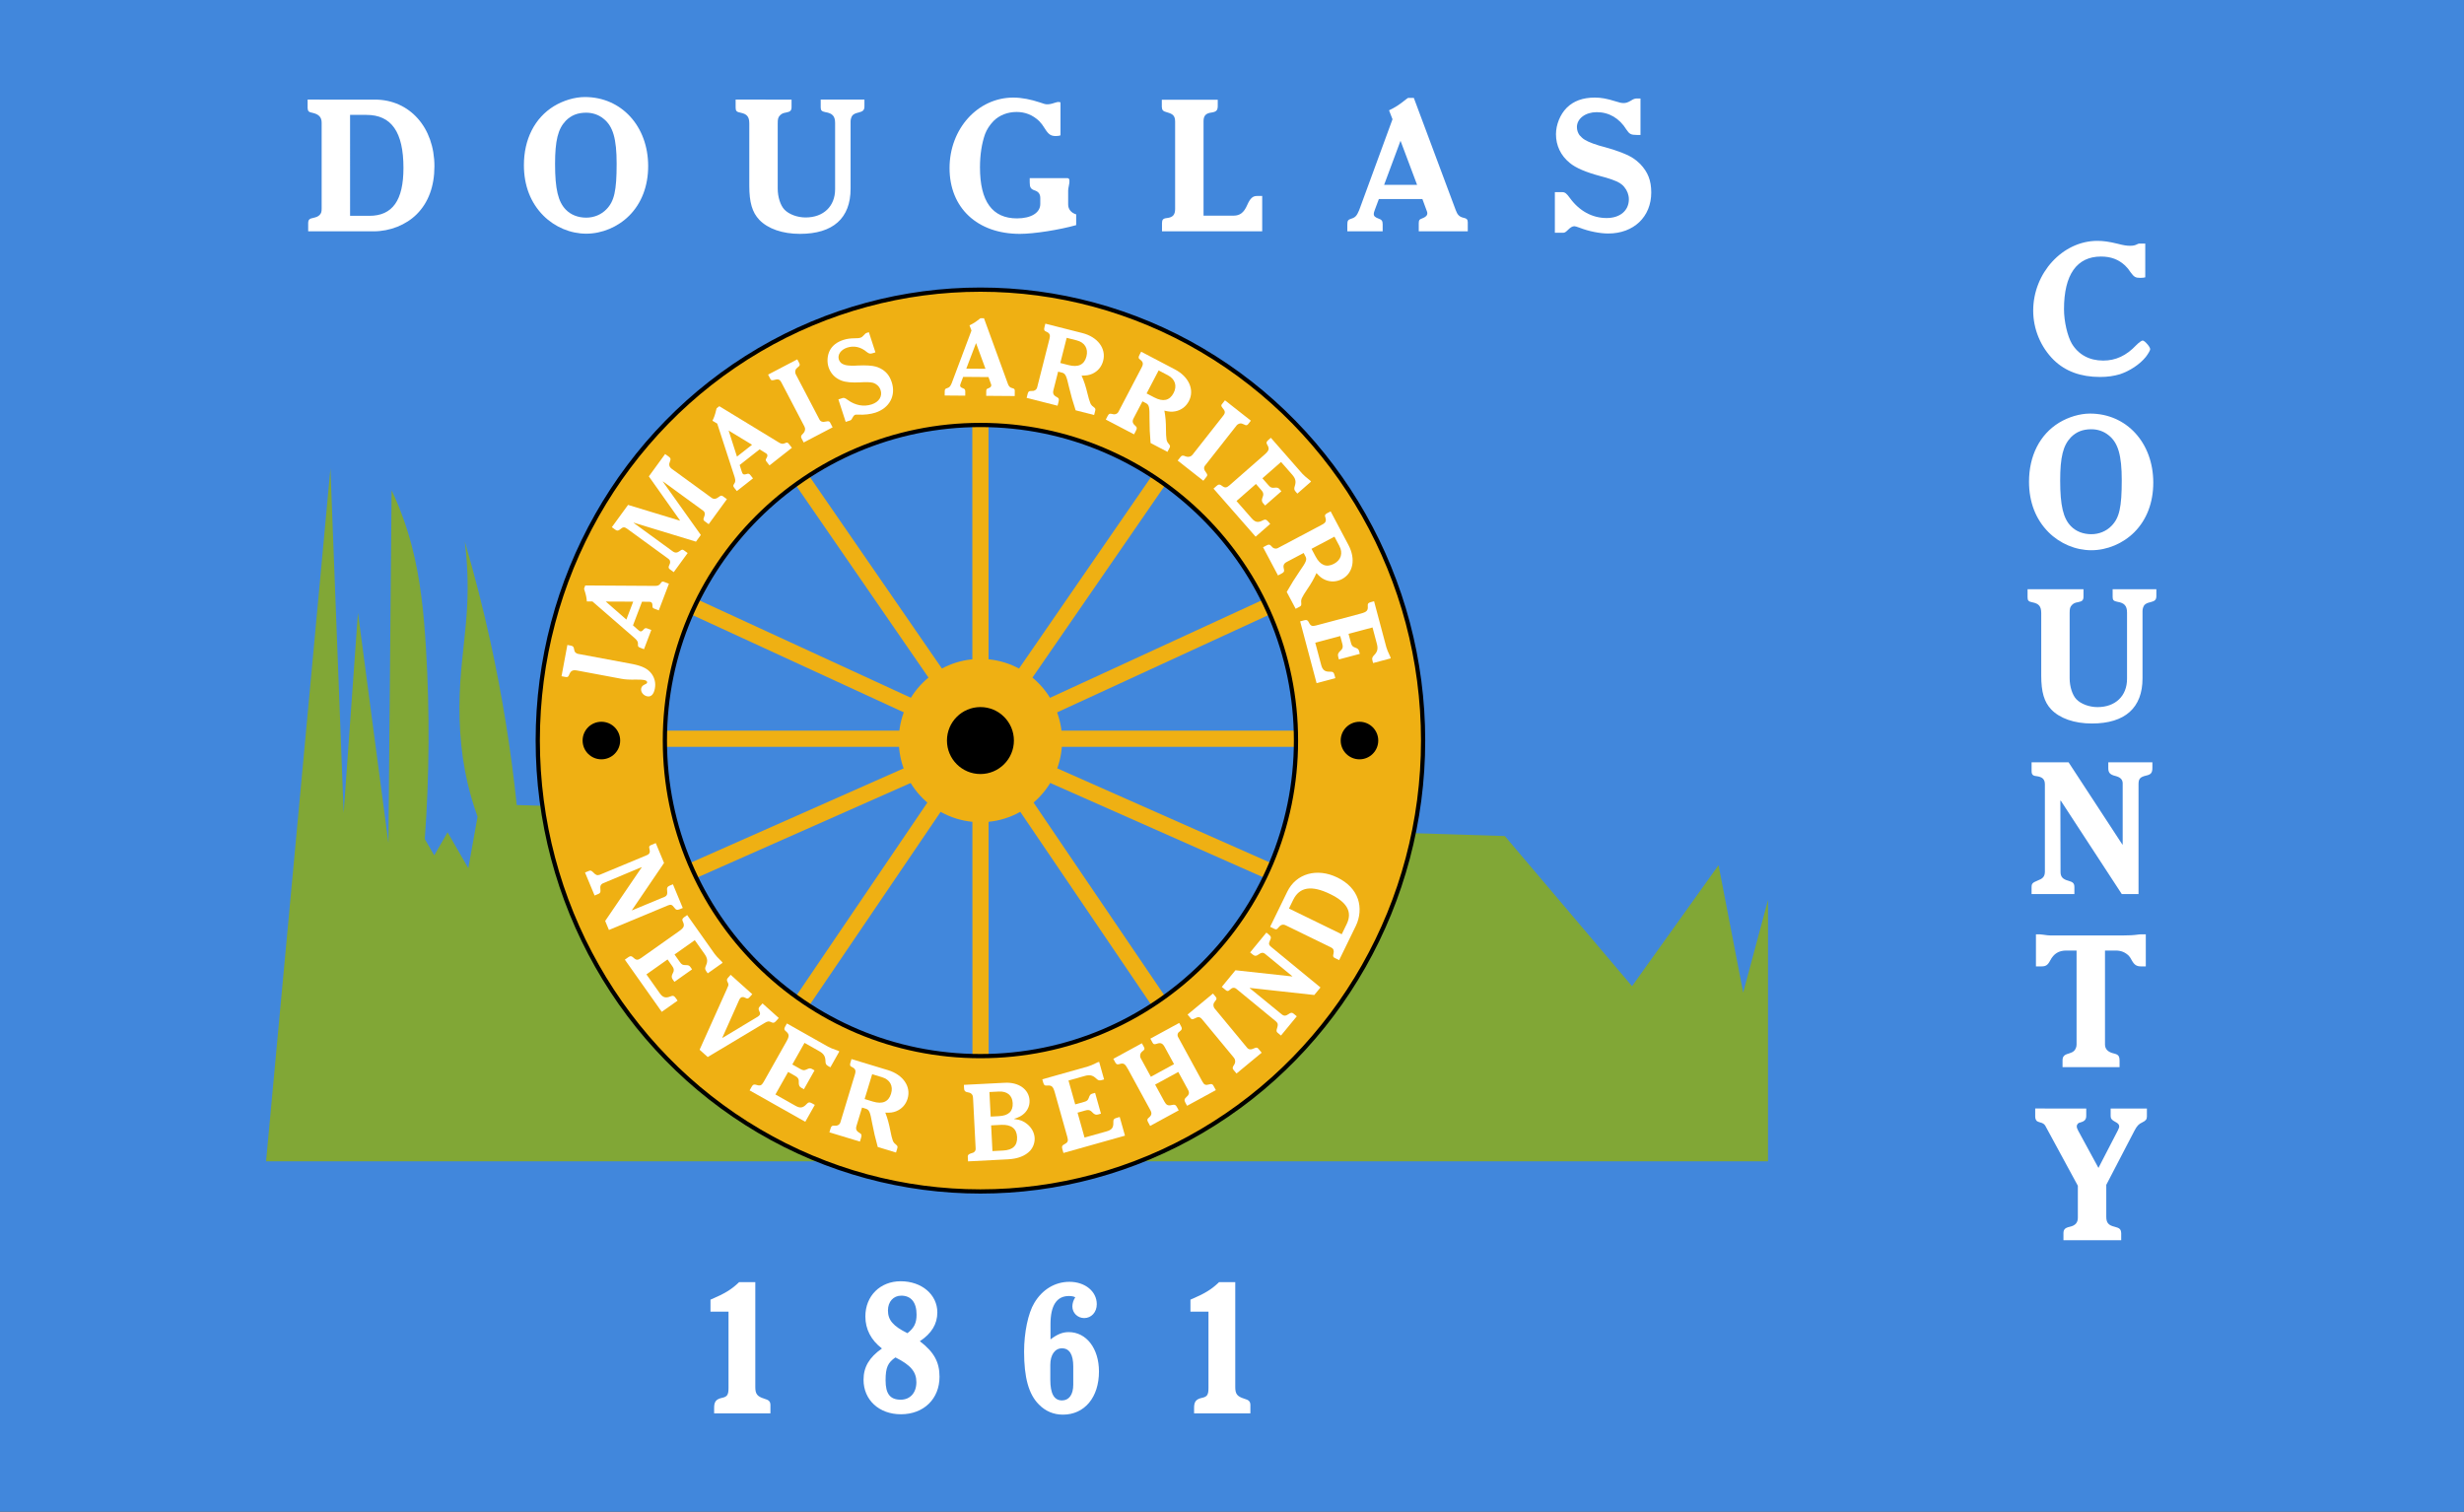 <?xml version="1.0" encoding="UTF-8" standalone="no"?>
<svg
   xmlns:dc="http://purl.org/dc/elements/1.1/"
   xmlns:cc="http://creativecommons.org/ns#"
   xmlns:rdf="http://www.w3.org/1999/02/22-rdf-syntax-ns#"
   xmlns:svg="http://www.w3.org/2000/svg"
   xmlns="http://www.w3.org/2000/svg"
   xmlns:sodipodi="http://sodipodi.sourceforge.net/DTD/sodipodi-0.dtd"
   xmlns:inkscape="http://www.inkscape.org/namespaces/inkscape"
   width="291.174mm"
   height="178.624mm"
   viewBox="0 0 291.174 178.624"
   version="1.1"
   id="svg1962"
   inkscape:version="1.0.2-2 (e86c870879, 2021-01-15)"
   sodipodi:docname="Flag of Douglas County, Colorado.svg">
  <rect x="0" y="0" width="291.174" height="178.624" fill="#333333" stroke="none"/>
  <defs
     id="defs1956">
    <inkscape:path-effect
       effect="spiro"
       id="path-effect2951"
       is_visible="true"
       lpeversion="1" />
    <inkscape:path-effect
       effect="spiro"
       id="path-effect2945"
       is_visible="true"
       lpeversion="1" />
    <inkscape:path-effect
       effect="spiro"
       id="path-effect2941"
       is_visible="true"
       lpeversion="1" />
    <inkscape:path-effect
       effect="spiro"
       id="path-effect2937"
       is_visible="true"
       lpeversion="1" />
    <inkscape:path-effect
       effect="spiro"
       id="path-effect2933"
       is_visible="true"
       lpeversion="1" />
    <inkscape:path-effect
       effect="spiro"
       id="path-effect2929"
       is_visible="true"
       lpeversion="1" />
    <inkscape:path-effect
       effect="spiro"
       id="path-effect2925"
       is_visible="true"
       lpeversion="1" />
    <inkscape:path-effect
       effect="spiro"
       id="path-effect2921"
       is_visible="true"
       lpeversion="1" />
    <inkscape:path-effect
       effect="spiro"
       id="path-effect2876"
       is_visible="true"
       lpeversion="1" />
    <inkscape:path-effect
       effect="spiro"
       id="path-effect2854"
       is_visible="true"
       lpeversion="1" />
    <inkscape:path-effect
       effect="spiro"
       id="path-effect2813"
       is_visible="true"
       lpeversion="1" />
  </defs>
  <sodipodi:namedview
     id="base"
     pagecolor="#ffffff"
     bordercolor="#666666"
     borderopacity="1.0"
     inkscape:pageopacity="0.0"
     inkscape:pageshadow="2"
     inkscape:zoom="1.4"
     inkscape:cx="553.94581"
     inkscape:cy="344.08805"
     inkscape:document-units="mm"
     inkscape:current-layer="layer1"
     inkscape:document-rotation="0"
     showgrid="false"
     inkscape:window-width="2560"
     inkscape:window-height="1369"
     inkscape:window-x="-8"
     inkscape:window-y="-8"
     inkscape:window-maximized="1"
     inkscape:snap-bbox="true"
     inkscape:bbox-paths="true"
     inkscape:bbox-nodes="true"
     inkscape:snap-bbox-edge-midpoints="true"
     inkscape:snap-bbox-midpoints="true"
     inkscape:object-paths="true"
     inkscape:snap-intersection-paths="true" />
  <g
     inkscape:label="Layer 1"
     inkscape:groupmode="layer"
     id="layer1"
     transform="translate(71.182,-48.101)">
    <g
       id="g3107">
      <path
         style="fill:#4187dc;fill-opacity:1;stroke:none;stroke-width:9.84;stroke-linecap:butt;stroke-linejoin:miter;stroke-miterlimit:4;stroke-dasharray:none;stroke-opacity:1"
         d="M -71.182,48.101 V 226.725 H 219.991 V 48.101 Z"
         id="path1579"
         sodipodi:nodetypes="ccccc" />
      <g
         aria-label="C
O
U
N
T
Y"
         id="text2647"
         style="font-style:normal;font-variant:normal;font-weight:normal;font-stretch:normal;font-size:21.53px;line-height:0.95;font-family:'Gloucester MT Std';-inkscape-font-specification:'Gloucester MT Std';text-align:center;letter-spacing:0px;word-spacing:0px;text-anchor:middle;fill:#ffffff;stroke-width:0.538">
        <path
           d="m 182.326,76.884 h -0.689 c -0.065,0 -0.108,0 -0.237,0.065 -0.28,0.151 -0.517,0.194 -0.883,0.194 -0.344,0 -0.71,-0.043 -1.443,-0.237 -1.055,-0.258 -1.722,-0.344 -2.411,-0.344 -4.091,0 -7.579,3.789 -7.579,8.246 0,2.175 0.883,4.306 2.433,5.835 1.378,1.335 3.186,2.002 5.469,2.002 0.883,0 1.615,-0.108 2.347,-0.323 1.163,-0.388 2.347,-1.163 3.057,-2.045 0.28,-0.366 0.517,-0.775 0.517,-0.904 0,-0.108 -0.086,-0.301 -0.28,-0.538 -0.258,-0.301 -0.452,-0.474 -0.603,-0.495 -0.129,0 -0.431,0.215 -0.775,0.56 -1.163,1.227 -2.411,1.809 -3.897,1.809 -1.636,0 -2.928,-0.71 -3.703,-2.002 -0.517,-0.883 -0.926,-2.627 -0.926,-4.069 0,-4.069 1.507,-6.222 4.371,-6.222 1.184,0 2.067,0.344 2.842,1.055 0.301,0.301 0.409,0.431 0.667,0.818 0.388,0.538 0.581,0.646 1.12,0.646 0.258,0 0.474,-0.022 0.603,-0.065 z"
           style="font-style:normal;font-variant:normal;font-weight:normal;font-stretch:normal;font-family:'Gloucester MT Std';-inkscape-font-specification:'Gloucester MT Std';fill:#ffffff;stroke-width:0.538"
           id="path3027" />
        <path
           d="m 175.953,98.823 c 0.754,0 1.464,0.237 2.045,0.71 1.12,0.883 1.55,2.368 1.55,5.318 0,3.186 -0.28,4.435 -1.206,5.383 -0.624,0.646 -1.486,0.99 -2.39,0.99 -0.947,0 -1.809,-0.323 -2.411,-0.947 -0.904,-0.926 -1.27,-2.433 -1.27,-5.383 0,-2.777 0.344,-4.155 1.27,-5.124 0.646,-0.646 1.399,-0.947 2.411,-0.947 z m -0.151,-1.852 c -1.206,0 -2.562,0.409 -3.66,1.077 -2.282,1.399 -3.552,3.918 -3.552,6.976 0,2.411 0.797,4.457 2.304,5.964 1.356,1.356 3.208,2.131 5.06,2.131 1.873,0 3.746,-0.797 5.081,-2.131 1.464,-1.464 2.239,-3.509 2.239,-5.856 0,-4.715 -3.165,-8.16 -7.471,-8.16 z"
           style="font-style:normal;font-variant:normal;font-weight:normal;font-stretch:normal;font-family:'Gloucester MT Std';-inkscape-font-specification:'Gloucester MT Std';fill:#ffffff;stroke-width:0.538"
           id="path3029" />
        <path
           d="m 168.418,117.726 v 0.947 c 0,0.388 0.108,0.517 0.581,0.603 0.754,0.151 1.033,0.474 1.033,1.27 v 7.363 c 0,1.959 0.344,3.143 1.184,4.026 1.012,1.055 2.734,1.658 4.801,1.658 3.918,0 5.985,-1.852 5.985,-5.339 v -7.966 c 0,-0.258 0.108,-0.56 0.237,-0.71 0.194,-0.172 0.344,-0.237 0.71,-0.323 0.538,-0.129 0.689,-0.301 0.689,-0.732 v -0.797 h -5.167 v 0.926 c 0,0.366 0.129,0.474 0.56,0.56 0.818,0.129 1.141,0.474 1.141,1.27 v 7.837 c 0,2.024 -1.378,3.337 -3.488,3.337 -0.969,0 -1.959,-0.366 -2.497,-0.926 -0.474,-0.495 -0.797,-1.486 -0.797,-2.497 v -7.686 c 0,-0.538 0.043,-0.732 0.301,-0.99 0.194,-0.172 0.323,-0.237 0.689,-0.301 0.495,-0.086 0.646,-0.237 0.646,-0.646 v -0.883 z"
           style="font-style:normal;font-variant:normal;font-weight:normal;font-stretch:normal;font-family:'Gloucester MT Std';-inkscape-font-specification:'Gloucester MT Std';fill:#ffffff;stroke-width:0.538"
           id="path3031" />
        <path
           d="m 168.891,153.746 h 5.06 v -0.818 c 0,-0.431 -0.151,-0.603 -0.71,-0.754 -0.646,-0.172 -0.926,-0.452 -0.926,-1.033 l -0.021,-8.397 0.043,-0.043 7.213,11.045 h 1.981 v -12.983 c 0,-0.624 0.172,-0.84 0.883,-1.012 0.603,-0.129 0.754,-0.344 0.754,-0.926 v -0.646 h -5.21 v 0.71 c 0,0.517 0.215,0.754 0.84,0.904 0.581,0.151 0.84,0.409 0.861,0.84 v 7.256 h -0.043 l -6.351,-9.71 h -4.371 v 1.012 c 0,0.431 0.129,0.581 0.581,0.624 0.667,0.086 0.99,0.344 0.99,0.969 v 10.356 c -0.021,0.581 -0.28,0.797 -0.904,1.033 -0.517,0.215 -0.667,0.323 -0.667,0.732 z"
           style="font-style:normal;font-variant:normal;font-weight:normal;font-stretch:normal;font-family:'Gloucester MT Std';-inkscape-font-specification:'Gloucester MT Std';fill:#ffffff;stroke-width:0.538"
           id="path3033" />
        <path
           d="m 169.408,158.504 v 3.789 h 0.667 c 0.495,0 0.732,-0.151 1.012,-0.689 0.431,-0.818 1.012,-1.184 1.916,-1.184 h 1.206 v 11.109 c 0,0.28 -0.108,0.538 -0.28,0.732 -0.194,0.172 -0.301,0.215 -0.624,0.323 -0.56,0.151 -0.754,0.344 -0.754,0.818 v 0.797 h 6.739 v -0.71 c 0,-0.603 -0.129,-0.775 -0.667,-0.904 -0.689,-0.151 -1.055,-0.517 -1.055,-1.055 v -11.109 h 1.27 c 0.624,0 1.098,0.194 1.529,0.603 0.151,0.172 0.194,0.237 0.344,0.517 0.323,0.581 0.581,0.754 1.141,0.754 h 0.538 v -3.789 h -0.624 c -0.021,0 -0.108,0 -0.237,0.021 -0.581,0.086 -1.141,0.108 -1.701,0.108 h -8.763 c -0.172,0 -0.388,-0.021 -0.797,-0.086 -0.194,-0.021 -0.344,-0.043 -0.409,-0.043 z"
           style="font-style:normal;font-variant:normal;font-weight:normal;font-stretch:normal;font-family:'Gloucester MT Std';-inkscape-font-specification:'Gloucester MT Std';fill:#ffffff;stroke-width:0.538"
           id="path3035" />
        <path
           d="m 169.322,179.086 v 0.969 c 0,0.194 0.065,0.366 0.172,0.495 0.108,0.086 0.172,0.108 0.388,0.172 0.344,0.086 0.495,0.194 0.624,0.388 l 3.854,7.105 v 3.768 c 0,0.581 -0.28,0.926 -0.947,1.077 -0.581,0.129 -0.754,0.323 -0.754,0.775 v 0.818 h 6.825 v -0.818 c -0.021,-0.474 -0.172,-0.624 -0.775,-0.775 -0.732,-0.172 -0.99,-0.474 -0.99,-1.184 v -3.768 l 3.337,-6.416 c 0.301,-0.56 0.495,-0.775 0.926,-0.969 0.409,-0.194 0.538,-0.366 0.538,-0.689 v -0.947 h -4.284 v 0.883 c 0,0.301 0.129,0.474 0.538,0.689 0.344,0.172 0.474,0.323 0.474,0.56 0,0.108 -0.065,0.258 -0.172,0.474 l -2.282,4.414 -2.39,-4.392 c -0.108,-0.194 -0.172,-0.366 -0.172,-0.517 0,-0.129 0.043,-0.215 0.129,-0.323 0.086,-0.086 0.151,-0.108 0.323,-0.151 0.474,-0.129 0.667,-0.344 0.667,-0.775 v -0.861 z"
           style="font-style:normal;font-variant:normal;font-weight:normal;font-stretch:normal;font-family:'Gloucester MT Std';-inkscape-font-specification:'Gloucester MT Std';fill:#ffffff;stroke-width:0.538"
           id="path3037" />
      </g>
      <g
         aria-label="DOUGLAS"
         id="text2571-1"
         style="font-style:normal;font-variant:normal;font-weight:normal;font-stretch:normal;font-size:21.53px;line-height:1.25;font-family:'Gloucester MT Std';-inkscape-font-specification:'Gloucester MT Std';text-align:center;letter-spacing:9.26px;word-spacing:0px;text-anchor:middle;fill:#ffffff;stroke-width:0.538">
        <path
           d="m -29.814,61.677 h 1.938 c 2.95,0 4.371,2.024 4.371,6.265 0,3.832 -1.292,5.662 -4.026,5.662 h -2.282 z m -5.016,-1.809 v 1.012 c 0.022,0.366 0.129,0.474 0.603,0.56 0.732,0.172 1.055,0.517 1.055,1.163 v 10.119 c 0,0.409 -0.043,0.581 -0.258,0.797 -0.194,0.172 -0.344,0.237 -0.71,0.323 -0.495,0.086 -0.624,0.237 -0.624,0.646 v 0.947 h 7.729 c 1.938,0 3.832,-0.754 5.103,-2.024 1.378,-1.378 2.088,-3.316 2.088,-5.662 0,-4.586 -2.928,-7.88 -7.04,-7.88 z"
           style="font-style:normal;font-variant:normal;font-weight:normal;font-stretch:normal;font-family:'Gloucester MT Std';-inkscape-font-specification:'Gloucester MT Std';fill:#ffffff;stroke-width:0.538"
           id="path3012" />
        <path
           d="m -1.908,61.418 c 0.754,0 1.464,0.237 2.045,0.71 1.12,0.883 1.55,2.368 1.55,5.318 0,3.186 -0.28,4.435 -1.206,5.383 -0.624,0.646 -1.486,0.99 -2.39,0.99 -0.947,0 -1.809,-0.323 -2.411,-0.947 -0.904,-0.926 -1.27,-2.433 -1.27,-5.383 0,-2.777 0.344,-4.155 1.27,-5.124 0.646,-0.646 1.399,-0.947 2.411,-0.947 z m -0.151,-1.852 c -1.206,0 -2.562,0.409 -3.66,1.077 -2.282,1.399 -3.552,3.918 -3.552,6.976 0,2.411 0.797,4.457 2.304,5.964 1.356,1.356 3.208,2.131 5.06,2.131 1.873,0 3.746,-0.797 5.081,-2.131 1.464,-1.464 2.239,-3.509 2.239,-5.856 0,-4.715 -3.165,-8.16 -7.471,-8.16 z"
           style="font-style:normal;font-variant:normal;font-weight:normal;font-stretch:normal;font-family:'Gloucester MT Std';-inkscape-font-specification:'Gloucester MT Std';fill:#ffffff;stroke-width:0.538"
           id="path3014" />
        <path
           d="m 15.749,59.868 v 0.947 c 0,0.388 0.108,0.517 0.581,0.603 0.754,0.151 1.033,0.474 1.033,1.27 v 7.363 c 0,1.959 0.344,3.143 1.184,4.026 1.012,1.055 2.734,1.658 4.801,1.658 3.918,0 5.985,-1.852 5.985,-5.339 v -7.966 c 0,-0.258 0.108,-0.56 0.237,-0.71 0.194,-0.172 0.344,-0.237 0.71,-0.323 0.538,-0.129 0.689,-0.301 0.689,-0.732 v -0.797 h -5.167 v 0.926 c 0,0.366 0.129,0.474 0.56,0.56 0.818,0.129 1.141,0.474 1.141,1.27 v 7.837 c 0,2.024 -1.378,3.337 -3.488,3.337 -0.969,0 -1.959,-0.366 -2.497,-0.926 -0.474,-0.495 -0.797,-1.486 -0.797,-2.497 v -7.686 c 0,-0.538 0.043,-0.732 0.301,-0.99 0.194,-0.172 0.323,-0.237 0.689,-0.301 0.495,-0.086 0.646,-0.237 0.646,-0.646 v -0.883 z"
           style="font-style:normal;font-variant:normal;font-weight:normal;font-stretch:normal;font-family:'Gloucester MT Std';-inkscape-font-specification:'Gloucester MT Std';fill:#ffffff;stroke-width:0.538"
           id="path3016" />
        <path
           d="m 55.991,73.432 c -0.581,-0.172 -0.947,-0.603 -0.947,-1.163 v -1.658 c 0,-0.108 0.022,-0.28 0.086,-0.581 0.065,-0.28 0.065,-0.409 0.065,-0.517 0,-0.28 -0.065,-0.366 -0.28,-0.366 h -4.414 v 0.517 c 0,0.581 0.129,0.775 0.56,0.926 0.474,0.151 0.689,0.431 0.689,0.926 v 0.689 c 0,1.033 -1.077,1.701 -2.756,1.701 -2.907,0 -4.371,-2.002 -4.371,-6.028 0,-1.507 0.215,-2.842 0.603,-3.94 0.194,-0.517 0.538,-1.055 0.99,-1.529 0.689,-0.689 1.658,-1.077 2.734,-1.077 1.012,0 1.895,0.344 2.67,1.077 0.301,0.323 0.409,0.474 0.667,0.883 0.431,0.689 0.71,0.883 1.292,0.883 0.215,0 0.409,-0.022 0.56,-0.086 v -3.897 c -0.043,0 -0.065,-0.022 -0.129,-0.022 -0.065,-0.022 -0.108,-0.022 -0.129,-0.022 -0.086,0 -0.237,0.043 -0.452,0.108 -0.366,0.129 -0.624,0.172 -0.883,0.172 -0.172,0 -0.409,-0.065 -0.818,-0.215 -1.098,-0.366 -2.175,-0.581 -3.165,-0.581 -4.198,0 -7.535,3.682 -7.535,8.332 0,4.694 3.273,7.772 8.311,7.772 1.679,0 4.672,-0.474 6.653,-1.033 z"
           style="font-style:normal;font-variant:normal;font-weight:normal;font-stretch:normal;font-family:'Gloucester MT Std';-inkscape-font-specification:'Gloucester MT Std';fill:#ffffff;stroke-width:0.538"
           id="path3018" />
        <path
           d="m 66.112,59.89 v 0.84 c 0.022,0.388 0.129,0.517 0.624,0.646 0.732,0.194 0.947,0.452 0.947,1.12 v 10.291 c 0,0.689 -0.258,0.99 -0.947,1.077 -0.474,0.043 -0.603,0.194 -0.603,0.603 v 0.969 h 11.841 v -4.177 h -0.624 c -0.495,0 -0.797,0.28 -1.141,1.055 -0.388,0.904 -0.861,1.27 -1.615,1.27 h -3.552 v -11.153 c 0,-0.646 0.258,-0.947 0.947,-1.033 0.56,-0.086 0.732,-0.258 0.732,-0.775 v -0.732 z"
           style="font-style:normal;font-variant:normal;font-weight:normal;font-stretch:normal;font-family:'Gloucester MT Std';-inkscape-font-specification:'Gloucester MT Std';fill:#ffffff;stroke-width:0.538"
           id="path3020" />
        <path
           d="m 94.319,64.734 1.959,5.21 h -3.897 z m 0.883,-5.06 -0.215,0.151 c -0.883,0.71 -1.313,0.969 -2.024,1.313 l 0.409,1.055 -3.94,10.743 c -0.28,0.667 -0.452,0.861 -0.947,1.012 -0.366,0.108 -0.452,0.237 -0.452,0.689 v 0.797 h 4.177 v -0.818 c 0,-0.409 -0.108,-0.56 -0.495,-0.689 -0.409,-0.151 -0.56,-0.301 -0.56,-0.538 0,-0.108 0.043,-0.258 0.129,-0.495 l 0.474,-1.27 h 5.146 l 0.517,1.399 c 0.043,0.108 0.065,0.194 0.065,0.28 0,0.258 -0.194,0.452 -0.603,0.603 -0.323,0.108 -0.409,0.215 -0.409,0.581 v 0.947 h 5.792 v -1.077 c 0,-0.323 -0.129,-0.452 -0.56,-0.538 -0.431,-0.108 -0.667,-0.344 -0.861,-0.883 l -4.952,-13.262 z"
           style="font-style:normal;font-variant:normal;font-weight:normal;font-stretch:normal;font-family:'Gloucester MT Std';-inkscape-font-specification:'Gloucester MT Std';fill:#ffffff;stroke-width:0.538"
           id="path3022" />
        <path
           d="m 112.558,70.806 v 4.801 h 0.969 c 0.194,0 0.323,-0.086 0.581,-0.344 0.28,-0.28 0.517,-0.431 0.754,-0.431 0.108,0 0.301,0.065 0.603,0.172 1.098,0.431 2.411,0.689 3.402,0.689 3.014,0 5.081,-1.981 5.081,-4.844 0,-1.421 -0.388,-2.411 -1.313,-3.38 -0.301,-0.301 -0.56,-0.495 -0.754,-0.624 -0.603,-0.431 -1.916,-0.947 -3.337,-1.335 -1.055,-0.258 -2.024,-0.624 -2.433,-0.883 -0.237,-0.129 -0.495,-0.388 -0.646,-0.56 -0.194,-0.28 -0.301,-0.603 -0.301,-0.947 0,-1.012 1.012,-1.765 2.347,-1.765 1.443,0 2.67,0.71 3.509,2.067 0.344,0.517 0.538,0.624 1.206,0.624 h 0.452 v -4.306 h -0.452 c -0.215,0 -0.388,0.065 -0.689,0.258 -0.366,0.215 -0.581,0.28 -0.861,0.28 -0.237,0 -0.474,-0.043 -0.99,-0.215 -0.969,-0.301 -1.636,-0.431 -2.411,-0.431 -1.421,0 -2.519,0.409 -3.316,1.206 -0.775,0.775 -1.27,2.002 -1.27,3.122 0,1.335 0.56,2.519 1.615,3.38 0.71,0.603 1.938,1.12 3.639,1.572 0.947,0.237 1.873,0.56 2.282,0.818 0.172,0.108 0.388,0.28 0.538,0.474 0.344,0.409 0.538,0.926 0.538,1.443 0,1.335 -1.033,2.218 -2.627,2.218 -1.701,0 -3.229,-0.84 -4.328,-2.347 -0.388,-0.538 -0.581,-0.71 -0.904,-0.71 z"
           style="font-style:normal;font-variant:normal;font-weight:normal;font-stretch:normal;font-family:'Gloucester MT Std';-inkscape-font-specification:'Gloucester MT Std';fill:#ffffff;stroke-width:0.538"
           id="path3024" />
      </g>
      <path
         style="fill:#81a736;fill-opacity:1;stroke:none;stroke-width:0.265px;stroke-linecap:butt;stroke-linejoin:miter;stroke-opacity:1"
         d="m -25.282,147.715 -3.6,-27.214 -1.691,23.671 -1.559,-40.727 -7.607,81.879 H 137.747 v -30.883 l -2.934,10.952 -2.912,-15.061 -10.223,14.299 -15.034,-17.74 -116.76,-3.663 c -0.679,-6.493 -1.72,-12.947 -3.118,-19.324 -0.871,-3.971 -1.879,-7.911 -3.024,-11.812 0.318,2.521 0.413,5.069 0.283,7.607 -0.15,2.954 -0.603,5.884 -0.803,8.835 -0.274,4.047 -0.068,8.144 0.85,12.095 0.313,1.345 0.707,2.671 1.181,3.969 l -1.094,6.094 -2.451,-4.245 -1.576,2.729 -1.116,-1.933 c 0.543,-7.482 0.59,-15.001 0.142,-22.49 -0.246,-4.118 -0.646,-8.249 -1.701,-12.237 -0.589,-2.227 -1.38,-4.401 -2.361,-6.485"
         id="path2949"
         inkscape:path-effect="#path-effect2951"
         inkscape:original-d="m -25.282482,147.71521 -3.60024,-27.21428 -1.69144,23.67076 -1.55915,-40.72694 -7.60677,81.8791 H 137.74694 v -30.88334 l -2.93449,10.95168 -2.91203,-15.06095 -10.22306,14.29892 -15.03391,-17.74002 -116.759642,-3.66339 c -1.03918,-6.44108 -2.11063,-15.38705 -3.1183,-19.32404 -1.00767,-3.93698 -2.01562,-7.87423 -3.02382,-11.81175 0.0948,2.53585 0.55094,4.66144 0.28348,7.60677 -0.26747,2.94533 -1.08694,4.80318 -0.8032,8.83519 0.28377,4.03201 0.45646,10.77206 0.85045,12.09524 0.39399,1.32318 1.18118,3.96875 1.18118,3.96875 l -1.09416,6.09383 -2.45062,-4.24461 -1.57586,2.72949 -1.11596,-1.93288 c 0.0475,-7.49626 0.70842,-18.41085 0.14174,-22.48958 -0.56671,-4.07873 -0.36288,-10.07562 -1.7009,-12.23698 -1.33803,-2.16136 -1.022664,-4.32298 -2.361224,-6.48487"
         sodipodi:nodetypes="ccccccccccccscssscccccssc" />
      <g
         aria-label="1861"
         id="text2575-2"
         style="font-style:normal;font-variant:normal;font-weight:normal;font-stretch:normal;font-size:21.53px;line-height:1.25;font-family:'Gloucester MT Std';-inkscape-font-specification:'Gloucester MT Std';text-align:center;letter-spacing:9.26px;word-spacing:0px;text-anchor:middle;fill:#ffffff;stroke-width:0.538">
        <path
           d="m 16.157,199.607 c -0.883,0.861 -1.701,1.356 -3.38,2.067 v 1.421 h 2.131 v 9.021 c 0,0.797 -0.151,1.033 -0.775,1.163 -0.689,0.151 -0.926,0.452 -0.926,1.163 v 0.667 h 6.653 v -1.012 c -0.022,-0.409 -0.172,-0.56 -0.754,-0.732 -0.818,-0.258 -1.033,-0.56 -1.033,-1.356 v -12.401 z"
           style="font-style:normal;font-variant:normal;font-weight:normal;font-stretch:normal;font-family:'Gloucester MT Std';-inkscape-font-specification:'Gloucester MT Std';fill:#ffffff;stroke-width:0.538"
           id="path3003" />
        <path
           d="m 36.053,205.636 c -1.701,-0.84 -2.304,-1.55 -2.304,-2.691 0,-1.033 0.646,-1.744 1.572,-1.744 1.163,0 1.809,0.797 1.809,2.239 0,0.99 -0.28,1.572 -1.077,2.196 z m -1.421,2.863 c 1.809,0.904 2.476,1.701 2.476,2.928 0,1.249 -0.732,2.067 -1.852,2.067 -1.249,0 -1.787,-0.689 -1.787,-2.282 0,-1.507 0.258,-2.088 1.163,-2.713 z m -1.593,-1.055 c -1.507,1.055 -2.175,2.196 -2.175,3.703 0,2.368 1.83,4.069 4.414,4.069 2.691,0 4.564,-1.809 4.564,-4.435 0,-1.744 -0.667,-2.928 -2.325,-4.198 1.378,-0.904 2.067,-2.024 2.067,-3.402 0,-2.11 -1.852,-3.682 -4.328,-3.682 -2.433,0 -4.177,1.744 -4.177,4.155 0,1.507 0.667,2.799 1.959,3.789 z"
           style="font-style:normal;font-variant:normal;font-weight:normal;font-stretch:normal;font-family:'Gloucester MT Std';-inkscape-font-specification:'Gloucester MT Std';fill:#ffffff;stroke-width:0.538"
           id="path3005" />
        <path
           d="m 52.956,204.581 c 0,-2.218 0.732,-3.337 2.175,-3.337 0.301,0 0.56,0.043 0.754,0.151 -0.215,0.323 -0.344,0.71 -0.344,1.077 0,0.775 0.624,1.378 1.399,1.378 0.84,0 1.486,-0.689 1.486,-1.636 0,-1.529 -1.399,-2.648 -3.229,-2.648 -1.701,0 -3.208,0.904 -4.155,2.497 -0.732,1.206 -1.206,3.509 -1.206,5.749 0,3.057 0.538,5.038 1.744,6.244 0.775,0.797 1.744,1.206 2.842,1.206 2.562,0 4.263,-2.045 4.263,-5.103 0,-2.713 -1.486,-4.65 -3.574,-4.65 -0.732,0 -1.356,0.258 -2.153,0.861 z m -0.022,4.801 c 0,-1.184 0.538,-1.959 1.378,-1.959 0.883,0 1.335,0.732 1.335,2.153 v 2.131 c 0,1.184 -0.495,1.873 -1.335,1.873 -0.926,0 -1.378,-0.797 -1.378,-2.454 z"
           style="font-style:normal;font-variant:normal;font-weight:normal;font-stretch:normal;font-family:'Gloucester MT Std';-inkscape-font-specification:'Gloucester MT Std';fill:#ffffff;stroke-width:0.538"
           id="path3007" />
        <path
           d="m 72.874,199.607 c -0.883,0.861 -1.701,1.356 -3.38,2.067 v 1.421 h 2.131 v 9.021 c 0,0.797 -0.151,1.033 -0.775,1.163 -0.689,0.151 -0.926,0.452 -0.926,1.163 v 0.667 h 6.653 v -1.012 c -0.022,-0.409 -0.172,-0.56 -0.754,-0.732 -0.818,-0.258 -1.033,-0.56 -1.033,-1.356 v -12.401 z"
           style="font-style:normal;font-variant:normal;font-weight:normal;font-stretch:normal;font-family:'Gloucester MT Std';-inkscape-font-specification:'Gloucester MT Std';fill:#ffffff;stroke-width:0.538"
           id="path3009" />
      </g>
      <ellipse
         style="fill:#efb013;fill-opacity:1;stroke:#000000;stroke-width:0.5;stroke-linejoin:round;stroke-miterlimit:4;stroke-dasharray:none;stroke-opacity:1"
         id="ellipse2701"
         cx="44.677"
         cy="135.607"
         rx="52.311"
         ry="53.281" />
      <circle
         style="fill:#4187dc;fill-opacity:1;stroke:none;stroke-width:0.5;stroke-linejoin:round;stroke-miterlimit:4;stroke-dasharray:none;stroke-opacity:1"
         id="circle2703"
         cx="44.677"
         cy="135.607"
         r="37.289" />
      <circle
         style="fill:#000000;fill-opacity:1;stroke:none;stroke-width:0.242;stroke-linejoin:round;stroke-miterlimit:4;stroke-dasharray:none;stroke-opacity:1"
         id="circle2751-3"
         cx="-0.115"
         cy="135.607"
         r="2.219" />
      <circle
         style="fill:#000000;fill-opacity:1;stroke:none;stroke-width:0.242;stroke-linejoin:round;stroke-miterlimit:4;stroke-dasharray:none;stroke-opacity:1"
         id="circle2809"
         cx="-89.469"
         cy="135.607"
         r="2.219"
         transform="scale(-1,1)" />
      <g
         aria-label="JAMAIS ARRIERE"
         id="text2817"
         style="font-style:normal;font-variant:normal;font-weight:normal;font-stretch:normal;font-size:12.524px;line-height:1.25;font-family:'Gloucester MT Std';-inkscape-font-specification:'Gloucester MT Std';text-align:center;letter-spacing:1.058px;word-spacing:0px;text-anchor:middle;fill:#ffffff;stroke-width:0.538">
        <path
           d="m -4.135,124.313 -0.69,3.693 0.517,0.097 c 0.212,0.027 0.299,-0.033 0.404,-0.32 0.181,-0.425 0.408,-0.548 0.925,-0.451 l 5.22,0.975 c 0.48,0.09 0.947,0.113 1.753,0.098 0.472,-0.001 0.725,0.008 0.909,0.043 0.283,0.053 0.417,0.154 0.387,0.314 -0.016,0.086 -0.089,0.136 -0.255,0.207 -0.278,0.126 -0.407,0.268 -0.448,0.49 -0.076,0.406 0.264,0.839 0.719,0.924 0.455,0.085 0.771,-0.238 0.899,-0.928 0.117,-0.628 -0.015,-1.213 -0.368,-1.712 -0.425,-0.589 -1.038,-0.92 -2.216,-1.166 l -6.5,-1.214 c -0.123,-0.023 -0.272,-0.114 -0.354,-0.219 -0.058,-0.1 -0.083,-0.168 -0.113,-0.352 -0.04,-0.262 -0.125,-0.355 -0.383,-0.403 z"
           style="font-style:normal;font-variant:normal;font-weight:normal;font-stretch:normal;font-size:12.524px;font-family:'Gloucester MT Std';-inkscape-font-specification:'Gloucester MT Std';fill:#ffffff;stroke-width:0.538"
           id="path2953" />
        <path
           d="m 0.405,119.181 3.238,0.013 -0.806,2.119 z m -2.568,-1.527 0.037,0.148 c 0.204,0.627 0.255,0.914 0.295,1.372 l 0.658,-0.004 5.025,4.365 c 0.305,0.29 0.375,0.424 0.354,0.724 -0.017,0.221 0.035,0.295 0.281,0.388 l 0.433,0.165 0.864,-2.271 -0.445,-0.169 c -0.222,-0.085 -0.327,-0.057 -0.477,0.127 -0.167,0.191 -0.28,0.242 -0.408,0.193 -0.059,-0.022 -0.132,-0.077 -0.242,-0.173 l -0.593,-0.52 1.065,-2.797 0.868,0.009 c 0.067,-0.001 0.119,0.005 0.166,0.023 0.14,0.053 0.206,0.199 0.203,0.452 -0.008,0.198 0.032,0.267 0.231,0.343 l 0.515,0.196 1.198,-3.149 -0.585,-0.223 c -0.176,-0.067 -0.273,-0.023 -0.408,0.193 -0.148,0.212 -0.325,0.292 -0.658,0.286 l -8.235,-0.052 z"
           style="font-style:normal;font-variant:normal;font-weight:normal;font-stretch:normal;font-size:12.524px;font-family:'Gloucester MT Std';-inkscape-font-specification:'Gloucester MT Std';fill:#ffffff;stroke-width:0.538"
           id="path2955" />
        <path
           d="m 1.12,110.395 0.415,0.302 c 0.213,0.155 0.353,0.133 0.59,-0.066 0.307,-0.272 0.485,-0.282 0.798,-0.054 l 4.859,3.539 c 0.142,0.103 0.201,0.193 0.223,0.333 0.015,0.15 -0.007,0.243 -0.102,0.437 -0.122,0.252 -0.095,0.365 0.097,0.505 l 0.435,0.317 1.644,-2.257 -0.456,-0.332 c -0.142,-0.103 -0.247,-0.087 -0.462,0.082 -0.312,0.237 -0.56,0.258 -0.843,0.052 l -4.626,-3.37 0.015,-0.02 7.353,2.242 0.575,-0.79 -4.487,-6.305 0.015,-0.02 4.748,3.458 c 0.213,0.155 0.254,0.417 0.108,0.745 -0.112,0.26 -0.102,0.375 0.08,0.507 l 0.466,0.339 2.153,-2.956 -0.466,-0.339 c -0.162,-0.118 -0.267,-0.101 -0.49,0.077 -0.327,0.258 -0.6,0.291 -0.853,0.107 l -4.717,-3.436 c -0.132,-0.096 -0.254,-0.247 -0.276,-0.387 -0.027,-0.175 -0.009,-0.285 0.083,-0.497 0.101,-0.267 0.075,-0.379 -0.138,-0.534 l -0.445,-0.324 -1.924,2.642 3.687,5.211 -0.015,0.02 -6.128,-1.861 z"
           style="font-style:normal;font-variant:normal;font-weight:normal;font-stretch:normal;font-size:12.524px;font-family:'Gloucester MT Std';-inkscape-font-specification:'Gloucester MT Std';fill:#ffffff;stroke-width:0.538"
           id="path2957" />
        <path
           d="m 14.92,98.977 2.769,1.679 -1.782,1.401 z m -1.415,-2.631 -0.044,0.146 c -0.148,0.642 -0.252,0.915 -0.453,1.328 l 0.566,0.335 2.06,6.33 c 0.112,0.406 0.103,0.556 -0.07,0.803 -0.129,0.181 -0.122,0.271 0.041,0.478 l 0.286,0.364 1.91,-1.501 -0.294,-0.374 c -0.147,-0.187 -0.25,-0.217 -0.474,-0.137 -0.241,0.078 -0.364,0.063 -0.449,-0.045 -0.039,-0.049 -0.073,-0.134 -0.119,-0.273 l -0.24,-0.751 2.353,-1.85 0.739,0.454 c 0.058,0.034 0.099,0.065 0.13,0.105 0.093,0.118 0.074,0.276 -0.059,0.492 -0.109,0.165 -0.11,0.246 0.022,0.413 l 0.341,0.433 2.649,-2.082 -0.387,-0.492 c -0.116,-0.148 -0.222,-0.16 -0.449,-0.045 -0.236,0.106 -0.429,0.082 -0.711,-0.094 l -7.032,-4.285 z"
           style="font-style:normal;font-variant:normal;font-weight:normal;font-stretch:normal;font-size:12.524px;font-family:'Gloucester MT Std';-inkscape-font-specification:'Gloucester MT Std';fill:#ffffff;stroke-width:0.538"
           id="path2959" />
        <path
           d="m 23.792,100.385 3.418,-1.788 -0.284,-0.544 c -0.093,-0.178 -0.194,-0.209 -0.473,-0.148 -0.413,0.103 -0.66,0.034 -0.805,-0.243 L 22.855,92.325 c -0.064,-0.122 -0.084,-0.323 -0.037,-0.475 0.053,-0.141 0.114,-0.215 0.29,-0.364 0.227,-0.161 0.264,-0.279 0.165,-0.468 l -0.238,-0.455 -3.451,1.805 0.279,0.533 c 0.075,0.144 0.182,0.159 0.433,0.099 0.462,-0.143 0.659,-0.09 0.862,0.298 l 2.728,5.216 c 0.122,0.233 0.094,0.558 -0.175,0.827 -0.22,0.2 -0.291,0.336 -0.18,0.547 z"
           style="font-style:normal;font-variant:normal;font-weight:normal;font-stretch:normal;font-size:12.524px;font-family:'Gloucester MT Std';-inkscape-font-specification:'Gloucester MT Std';fill:#ffffff;stroke-width:0.538"
           id="path2961" />
        <path
           d="m 27.89,95.296 0.865,2.656 0.536,-0.174 c 0.107,-0.035 0.163,-0.106 0.259,-0.295 0.104,-0.205 0.208,-0.331 0.339,-0.374 0.06,-0.019 0.178,-0.019 0.364,-0.013 0.685,0.04 1.458,-0.053 2.006,-0.232 1.667,-0.543 2.454,-2.011 1.938,-3.594 -0.256,-0.786 -0.649,-1.264 -1.335,-1.633 -0.221,-0.112 -0.399,-0.173 -0.529,-0.21 -0.411,-0.13 -1.23,-0.179 -2.086,-0.137 -0.63,0.047 -1.232,0.019 -1.505,-0.05 -0.154,-0.029 -0.344,-0.125 -0.458,-0.193 -0.158,-0.12 -0.275,-0.279 -0.337,-0.47 -0.182,-0.56 0.242,-1.159 0.98,-1.399 0.798,-0.26 1.605,-0.088 2.313,0.511 0.284,0.224 0.41,0.248 0.779,0.128 l 0.25,-0.081 -0.775,-2.382 -0.25,0.081 c -0.119,0.039 -0.203,0.106 -0.335,0.267 -0.164,0.185 -0.271,0.259 -0.426,0.31 -0.131,0.043 -0.27,0.061 -0.587,0.059 -0.59,0.008 -0.983,0.057 -1.411,0.196 -0.786,0.256 -1.32,0.68 -1.617,1.264 -0.289,0.568 -0.342,1.336 -0.14,1.955 0.24,0.738 0.763,1.292 1.502,1.579 0.502,0.205 1.273,0.27 2.296,0.214 0.567,-0.04 1.137,-0.028 1.41,0.042 0.115,0.029 0.265,0.085 0.383,0.165 0.264,0.164 0.464,0.415 0.557,0.701 0.24,0.738 -0.172,1.413 -1.053,1.7 -0.941,0.306 -1.937,0.117 -2.816,-0.519 -0.311,-0.228 -0.449,-0.288 -0.628,-0.23 z"
           style="font-style:normal;font-variant:normal;font-weight:normal;font-stretch:normal;font-size:12.524px;font-family:'Gloucester MT Std';-inkscape-font-specification:'Gloucester MT Std';fill:#ffffff;stroke-width:0.538"
           id="path2963" />
        <path
           d="m 44.158,88.64 1.116,3.039 -2.267,-0.018 z m 0.536,-2.939 -0.126,0.087 c -0.517,0.409 -0.768,0.558 -1.183,0.755 l 0.233,0.615 -2.34,6.231 c -0.166,0.387 -0.267,0.499 -0.556,0.584 -0.213,0.061 -0.264,0.136 -0.266,0.399 l -0.004,0.463 2.43,0.019 0.004,-0.476 c 0.002,-0.238 -0.06,-0.326 -0.285,-0.403 -0.237,-0.09 -0.324,-0.178 -0.323,-0.316 4.86e-4,-0.063 0.026,-0.15 0.077,-0.287 l 0.281,-0.737 2.993,0.023 0.294,0.816 c 0.025,0.063 0.037,0.113 0.036,0.163 -0.001,0.15 -0.115,0.262 -0.353,0.348 -0.188,0.061 -0.239,0.123 -0.241,0.336 l -0.004,0.551 3.369,0.026 0.005,-0.626 c 0.002,-0.188 -0.073,-0.264 -0.323,-0.316 -0.25,-0.065 -0.387,-0.203 -0.497,-0.517 l -2.82,-7.737 z"
           style="font-style:normal;font-variant:normal;font-weight:normal;font-stretch:normal;font-size:12.524px;font-family:'Gloucester MT Std';-inkscape-font-specification:'Gloucester MT Std';fill:#ffffff;stroke-width:0.538"
           id="path2965" />
        <path
           d="m 54.869,88.02 1.19,0.302 c 0.947,0.24 1.382,0.971 1.147,1.893 -0.246,0.971 -0.955,1.321 -2.096,1.031 l -0.995,-0.253 z m -2.521,-1.674 -0.102,0.401 c -0.083,0.328 -0.047,0.44 0.223,0.548 0.394,0.178 0.485,0.381 0.368,0.843 l -1.46,5.754 c -0.034,0.134 -0.128,0.252 -0.265,0.333 -0.134,0.069 -0.216,0.087 -0.419,0.074 -0.282,-0.007 -0.368,0.075 -0.439,0.354 l -0.117,0.461 3.654,0.927 0.114,-0.449 c 0.086,-0.34 0.047,-0.44 -0.226,-0.587 -0.367,-0.184 -0.475,-0.418 -0.38,-0.794 l 0.558,-2.197 0.449,0.114 c 0.413,0.105 0.53,0.354 0.835,1.698 0.218,0.921 0.464,1.785 0.786,2.758 l 2.185,0.555 0.129,-0.51 c 0.052,-0.206 0.007,-0.282 -0.166,-0.417 -0.176,-0.122 -0.248,-0.192 -0.351,-0.348 -0.03,-0.085 -0.057,-0.131 -0.066,-0.146 -0.105,-0.246 -0.207,-0.608 -0.321,-1.076 -0.212,-0.894 -0.426,-1.529 -0.706,-2.156 0.595,-0.004 0.878,-0.049 1.27,-0.22 0.657,-0.298 1.106,-0.844 1.284,-1.548 0.367,-1.445 -0.658,-2.803 -2.467,-3.262 z"
           style="font-style:normal;font-variant:normal;font-weight:normal;font-stretch:normal;font-size:12.524px;font-family:'Gloucester MT Std';-inkscape-font-specification:'Gloucester MT Std';fill:#ffffff;stroke-width:0.538"
           id="path2967" />
        <path
           d="m 65.736,91.871 1.087,0.569 c 0.866,0.453 1.119,1.264 0.678,2.108 -0.464,0.888 -1.235,1.064 -2.278,0.518 l -0.91,-0.476 z m -2.066,-2.211 -0.192,0.366 c -0.157,0.3 -0.148,0.417 0.09,0.584 0.342,0.264 0.383,0.483 0.163,0.905 l -2.752,5.26 c -0.064,0.122 -0.183,0.215 -0.335,0.263 -0.146,0.037 -0.23,0.035 -0.425,-0.025 -0.273,-0.072 -0.375,-0.013 -0.509,0.243 l -0.221,0.422 3.34,1.748 0.215,-0.411 c 0.163,-0.311 0.148,-0.417 -0.084,-0.623 -0.314,-0.263 -0.366,-0.516 -0.186,-0.86 l 1.051,-2.008 0.411,0.215 c 0.377,0.197 0.434,0.467 0.42,1.845 -6.06e-4,0.947 0.039,1.844 0.127,2.865 l 1.997,1.045 0.244,-0.466 c 0.099,-0.189 0.072,-0.273 -0.065,-0.444 -0.143,-0.159 -0.197,-0.244 -0.261,-0.419 -0.01,-0.09 -0.025,-0.141 -0.031,-0.157 -0.046,-0.264 -0.061,-0.64 -0.063,-1.121 9.1e-5,-0.919 -0.06,-1.586 -0.188,-2.261 0.58,0.134 0.865,0.156 1.287,0.08 0.708,-0.138 1.271,-0.565 1.607,-1.208 0.691,-1.32 0.008,-2.879 -1.645,-3.744 z"
           style="font-style:normal;font-variant:normal;font-weight:normal;font-stretch:normal;font-size:12.524px;font-family:'Gloucester MT Std';-inkscape-font-specification:'Gloucester MT Std';fill:#ffffff;stroke-width:0.538"
           id="path2969" />
        <path
           d="m 67.987,102.524 3.032,2.385 0.379,-0.482 c 0.124,-0.157 0.111,-0.263 -0.059,-0.492 -0.263,-0.334 -0.302,-0.588 -0.109,-0.834 l 3.724,-4.735 c 0.085,-0.108 0.26,-0.209 0.419,-0.228 0.151,-0.009 0.243,0.016 0.451,0.116 0.24,0.141 0.363,0.126 0.495,-0.041 l 0.317,-0.404 -3.061,-2.408 -0.372,0.472 c -0.101,0.128 -0.07,0.231 0.088,0.435 0.32,0.363 0.353,0.564 0.082,0.909 l -3.639,4.626 c -0.163,0.207 -0.471,0.315 -0.826,0.179 -0.273,-0.119 -0.425,-0.128 -0.573,0.059 z"
           style="font-style:normal;font-variant:normal;font-weight:normal;font-stretch:normal;font-size:12.524px;font-family:'Gloucester MT Std';-inkscape-font-specification:'Gloucester MT Std';fill:#ffffff;stroke-width:0.538"
           id="path2971" />
        <path
           d="m 78.997,99.832 -0.32,0.281 c -0.227,0.216 -0.242,0.312 -0.099,0.553 0.271,0.462 0.213,0.68 -0.343,1.167 l -4.116,3.607 c -0.367,0.322 -0.555,0.336 -0.918,0.055 -0.245,-0.185 -0.378,-0.185 -0.595,0.005 l -0.386,0.338 4.977,5.679 1.724,-1.511 -0.248,-0.283 c -0.223,-0.254 -0.363,-0.281 -0.667,-0.115 -0.524,0.276 -0.866,0.209 -1.27,-0.252 l -1.799,-2.053 2.298,-2.014 0.619,0.706 c 0.198,0.226 0.259,0.372 0.247,0.566 -0.006,0.088 -0.027,0.14 -0.07,0.262 -0.139,0.355 -0.124,0.542 0.057,0.749 l 0.231,0.264 1.921,-1.684 -0.239,-0.273 c -0.132,-0.151 -0.281,-0.187 -0.594,-0.146 -0.322,0.032 -0.451,-0.021 -0.691,-0.294 l -0.718,-0.819 2.204,-1.932 1.312,1.498 c 0.404,0.462 0.479,0.813 0.321,1.317 -0.11,0.33 -0.102,0.473 0.096,0.699 l 0.198,0.226 1.62,-1.42 -0.124,-0.141 c -0.017,-0.019 -0.092,-0.086 -0.169,-0.135 -0.312,-0.242 -0.606,-0.501 -0.763,-0.68 z"
           style="font-style:normal;font-variant:normal;font-weight:normal;font-stretch:normal;font-size:12.524px;font-family:'Gloucester MT Std';-inkscape-font-specification:'Gloucester MT Std';fill:#ffffff;stroke-width:0.538"
           id="path2973" />
        <path
           d="m 86.512,111.516 0.575,1.084 c 0.457,0.863 0.208,1.676 -0.633,2.121 -0.885,0.469 -1.62,0.178 -2.172,-0.862 l -0.481,-0.907 z m -0.452,-2.992 -0.365,0.193 c -0.299,0.158 -0.358,0.261 -0.256,0.533 0.133,0.411 0.043,0.615 -0.378,0.838 l -5.245,2.779 c -0.122,0.065 -0.273,0.074 -0.425,0.027 -0.141,-0.053 -0.21,-0.101 -0.337,-0.261 -0.184,-0.214 -0.302,-0.223 -0.557,-0.088 l -0.421,0.223 1.765,3.331 0.409,-0.217 c 0.31,-0.164 0.358,-0.261 0.284,-0.561 -0.11,-0.395 -0.009,-0.633 0.334,-0.815 l 2.003,-1.061 0.217,0.409 c 0.199,0.376 0.093,0.631 -0.698,1.759 -0.536,0.78 -1.011,1.542 -1.517,2.434 l 1.055,1.992 0.465,-0.246 c 0.188,-0.1 0.214,-0.184 0.198,-0.402 -0.027,-0.212 -0.024,-0.313 0.022,-0.494 0.043,-0.08 0.059,-0.13 0.064,-0.147 0.112,-0.244 0.312,-0.562 0.582,-0.961 0.52,-0.757 0.848,-1.342 1.124,-1.971 0.403,0.439 0.625,0.618 1.016,0.794 0.662,0.287 1.367,0.253 2.009,-0.087 1.317,-0.698 1.636,-2.369 0.762,-4.018 z"
           style="font-style:normal;font-variant:normal;font-weight:normal;font-stretch:normal;font-size:12.524px;font-family:'Gloucester MT Std';-inkscape-font-specification:'Gloucester MT Std';fill:#ffffff;stroke-width:0.538"
           id="path2975" />
        <path
           d="m 91.195,119.148 -0.411,0.11 c -0.299,0.093 -0.356,0.172 -0.333,0.452 0.038,0.534 -0.111,0.703 -0.825,0.893 L 84.337,122.01 c -0.472,0.126 -0.646,0.055 -0.847,-0.358 -0.138,-0.274 -0.257,-0.333 -0.536,-0.259 l -0.496,0.132 1.943,7.298 2.215,-0.59 -0.097,-0.363 c -0.087,-0.327 -0.201,-0.413 -0.547,-0.399 -0.592,0.015 -0.869,-0.196 -1.027,-0.789 l -0.702,-2.638 2.953,-0.786 0.242,0.908 c 0.077,0.29 0.068,0.449 -0.03,0.617 -0.044,0.077 -0.086,0.114 -0.179,0.203 -0.282,0.256 -0.352,0.431 -0.281,0.697 l 0.09,0.339 2.469,-0.657 -0.093,-0.351 c -0.052,-0.194 -0.168,-0.292 -0.468,-0.394 -0.302,-0.114 -0.395,-0.219 -0.489,-0.57 l -0.28,-1.053 2.832,-0.754 0.512,1.924 c 0.158,0.593 0.069,0.941 -0.296,1.323 -0.245,0.247 -0.301,0.378 -0.224,0.669 l 0.077,0.29 2.082,-0.554 -0.048,-0.182 c -0.006,-0.024 -0.044,-0.118 -0.091,-0.196 -0.172,-0.356 -0.321,-0.718 -0.382,-0.948 z"
           style="font-style:normal;font-variant:normal;font-weight:normal;font-stretch:normal;font-size:12.524px;font-family:'Gloucester MT Std';-inkscape-font-specification:'Gloucester MT Std';fill:#ffffff;stroke-width:0.538"
           id="path2977" />
      </g>
      <g
         aria-label="NEVER BEHIND"
         id="text2860"
         style="font-style:normal;font-variant:normal;font-weight:normal;font-stretch:normal;font-size:12.524px;line-height:1.25;font-family:'Gloucester MT Std';-inkscape-font-specification:'Gloucester MT Std';text-align:center;letter-spacing:2.646px;word-spacing:0px;text-anchor:middle;fill:#ffffff;stroke-width:0.538">
        <path
           d="m -2.049,151.202 1.131,2.717 0.439,-0.183 c 0.231,-0.096 0.29,-0.216 0.246,-0.55 -0.052,-0.385 0.036,-0.598 0.348,-0.728 l 4.505,-1.888 0.033,0.013 -4.32,6.342 0.443,1.064 6.972,-2.901 c 0.335,-0.14 0.489,-0.095 0.741,0.248 0.204,0.295 0.353,0.328 0.666,0.198 l 0.347,-0.144 -1.164,-2.798 -0.382,0.159 c -0.278,0.115 -0.357,0.284 -0.298,0.653 0.049,0.346 -0.032,0.542 -0.258,0.65 l -3.897,1.621 -0.01,-0.023 3.795,-5.581 -0.977,-2.347 -0.543,0.226 c -0.231,0.096 -0.283,0.199 -0.205,0.452 0.103,0.378 0.036,0.609 -0.299,0.748 l -5.562,2.314 c -0.317,0.118 -0.49,0.028 -0.757,-0.255 -0.231,-0.229 -0.323,-0.286 -0.542,-0.195 z"
           id="path2980" />
        <path
           d="m 10.022,156.229 -0.348,0.246 c -0.248,0.191 -0.274,0.285 -0.155,0.539 0.222,0.487 0.141,0.698 -0.463,1.125 l -4.469,3.16 c -0.399,0.282 -0.587,0.277 -0.918,-0.041 -0.225,-0.209 -0.357,-0.223 -0.592,-0.057 l -0.419,0.296 4.36,6.166 1.871,-1.323 -0.217,-0.307 c -0.195,-0.276 -0.332,-0.318 -0.651,-0.184 -0.55,0.22 -0.883,0.118 -1.237,-0.383 l -1.576,-2.229 2.495,-1.764 0.542,0.767 c 0.174,0.245 0.219,0.397 0.186,0.589 -0.015,0.087 -0.041,0.137 -0.097,0.253 -0.175,0.338 -0.18,0.526 -0.021,0.751 l 0.202,0.286 2.086,-1.475 -0.21,-0.297 c -0.116,-0.164 -0.26,-0.215 -0.576,-0.207 -0.323,-0.002 -0.447,-0.068 -0.656,-0.364 l -0.629,-0.89 2.393,-1.692 1.15,1.626 c 0.354,0.501 0.392,0.858 0.183,1.343 -0.144,0.317 -0.151,0.459 0.023,0.705 l 0.174,0.245 1.759,-1.244 -0.108,-0.153 c -0.014,-0.02 -0.083,-0.095 -0.154,-0.152 -0.285,-0.274 -0.551,-0.562 -0.688,-0.756 z"
           id="path2982" />
        <path
           d="m 15.162,163.289 -0.318,0.354 c -0.151,0.168 -0.162,0.293 -0.034,0.525 0.05,0.113 0.07,0.147 0.084,0.244 0.007,0.124 -0.024,0.214 -0.128,0.424 -0.007,0.027 -0.016,0.036 -0.024,0.046 l -0.015,0.054 -3.237,7.208 0.96,0.861 6.726,-4.027 c 0.171,-0.116 0.319,-0.168 0.451,-0.184 0.133,0.002 0.179,0.026 0.333,0.097 0.237,0.111 0.359,0.087 0.552,-0.127 l 0.335,-0.373 -1.92,-1.723 -0.326,0.364 c -0.167,0.186 -0.178,0.311 -0.049,0.561 0.111,0.251 0.117,0.357 -0.017,0.506 -0.05,0.056 -0.093,0.085 -0.144,0.123 l -4.2,2.524 -0.019,-0.017 1.985,-4.444 c 0.039,-0.1 0.097,-0.183 0.147,-0.239 0.075,-0.084 0.144,-0.123 0.233,-0.128 0.141,-0.008 0.213,0.006 0.369,0.095 0.228,0.121 0.325,0.107 0.517,-0.108 l 0.293,-0.326 z"
           id="path2984" />
        <path
           d="m 21.807,169.035 -0.209,0.371 c -0.143,0.279 -0.125,0.375 0.09,0.554 0.409,0.346 0.426,0.571 0.063,1.214 l -2.689,4.767 c -0.24,0.425 -0.412,0.501 -0.848,0.356 -0.293,-0.093 -0.418,-0.049 -0.56,0.202 l -0.252,0.447 6.577,3.71 1.126,-1.996 -0.327,-0.185 c -0.295,-0.166 -0.436,-0.145 -0.667,0.112 -0.403,0.434 -0.748,0.484 -1.282,0.183 l -2.378,-1.341 1.501,-2.662 0.818,0.461 c 0.262,0.148 0.368,0.265 0.42,0.453 0.024,0.085 0.021,0.141 0.02,0.27 -0.013,0.381 0.062,0.553 0.302,0.688 l 0.305,0.172 1.255,-2.225 -0.316,-0.178 c -0.175,-0.099 -0.327,-0.084 -0.609,0.059 -0.293,0.137 -0.433,0.13 -0.749,-0.049 l -0.949,-0.535 1.44,-2.552 1.734,0.978 c 0.534,0.301 0.721,0.608 0.74,1.136 0.005,0.348 0.06,0.48 0.322,0.627 l 0.262,0.148 1.058,-1.876 -0.164,-0.092 c -0.022,-0.012 -0.115,-0.051 -0.204,-0.072 -0.375,-0.125 -0.738,-0.272 -0.945,-0.389 z"
           id="path2986" />
        <path
           d="m 31.883,175.034 1.174,0.356 c 0.935,0.284 1.336,1.033 1.059,1.944 -0.291,0.959 -1.015,1.276 -2.142,0.934 l -0.983,-0.298 z m -2.442,-1.788 -0.12,0.395 c -0.098,0.324 -0.067,0.438 0.197,0.557 0.386,0.196 0.467,0.403 0.328,0.859 l -1.723,5.681 c -0.04,0.132 -0.14,0.245 -0.28,0.321 -0.137,0.063 -0.22,0.077 -0.422,0.055 -0.282,-0.02 -0.371,0.058 -0.454,0.333 l -0.138,0.455 3.607,1.094 0.135,-0.443 c 0.102,-0.336 0.067,-0.438 -0.199,-0.597 -0.358,-0.2 -0.456,-0.439 -0.343,-0.811 l 0.658,-2.169 0.443,0.135 c 0.407,0.124 0.513,0.378 0.756,1.734 0.176,0.93 0.382,1.804 0.658,2.791 l 2.157,0.654 0.153,-0.503 c 0.062,-0.204 0.02,-0.282 -0.146,-0.424 -0.17,-0.13 -0.239,-0.203 -0.335,-0.363 -0.026,-0.086 -0.051,-0.133 -0.06,-0.149 -0.094,-0.251 -0.179,-0.617 -0.271,-1.09 -0.171,-0.903 -0.355,-1.547 -0.606,-2.186 0.595,0.023 0.879,-0.008 1.279,-0.162 0.67,-0.268 1.143,-0.792 1.354,-1.487 0.433,-1.426 -0.529,-2.83 -2.314,-3.372 z"
           id="path2988" />
        <path
           d="m 45.739,177.14 1.113,-0.057 c 0.988,-0.051 1.591,0.457 1.637,1.358 0.051,0.988 -0.488,1.492 -1.638,1.551 l -0.963,0.05 z m 0.202,3.94 1.188,-0.061 c 1.176,-0.06 1.828,0.433 1.879,1.433 0.052,1.013 -0.498,1.543 -1.648,1.602 l -1.263,0.065 z m -3.218,-4.788 0.021,0.413 c 0.015,0.3 0.109,0.408 0.425,0.467 0.253,0.037 0.382,0.106 0.488,0.226 0.12,0.132 0.138,0.244 0.162,0.719 l 0.291,5.666 c 0.01,0.2 -0.023,0.29 -0.141,0.421 -0.096,0.093 -0.169,0.122 -0.355,0.169 -0.309,0.091 -0.441,0.198 -0.432,0.386 l 0.03,0.575 4.728,-0.243 c 1.151,-0.059 2.036,-0.406 2.607,-1.012 0.368,-0.408 0.565,-0.97 0.537,-1.507 -0.032,-0.625 -0.364,-1.235 -0.9,-1.659 -0.419,-0.342 -0.79,-0.486 -1.522,-0.586 l -0.001,-0.025 c 0.604,-0.194 0.861,-0.333 1.172,-0.612 0.443,-0.411 0.678,-0.963 0.647,-1.563 -0.067,-1.301 -1.278,-2.167 -2.916,-2.082 z"
           id="path2990" />
        <path
           d="m 51.988,175.638 0.115,0.41 c 0.097,0.298 0.177,0.353 0.456,0.327 0.533,-0.046 0.705,0.101 0.905,0.812 l 1.482,5.268 c 0.132,0.47 0.064,0.645 -0.346,0.852 -0.272,0.142 -0.33,0.262 -0.252,0.539 l 0.139,0.494 7.27,-2.045 -0.621,-2.206 -0.362,0.102 c -0.326,0.092 -0.41,0.206 -0.391,0.552 0.023,0.592 -0.184,0.871 -0.775,1.038 l -2.628,0.739 -0.827,-2.942 0.904,-0.254 c 0.289,-0.081 0.448,-0.074 0.617,0.021 0.077,0.043 0.115,0.085 0.206,0.176 0.26,0.278 0.436,0.346 0.701,0.271 l 0.338,-0.095 -0.692,-2.459 -0.35,0.098 c -0.193,0.054 -0.29,0.173 -0.387,0.473 -0.11,0.304 -0.213,0.398 -0.563,0.497 l -1.049,0.295 -0.794,-2.821 1.917,-0.539 c 0.591,-0.166 0.94,-0.082 1.327,0.277 0.25,0.242 0.382,0.296 0.672,0.214 l 0.289,-0.081 -0.583,-2.074 -0.181,0.051 c -0.024,0.007 -0.117,0.046 -0.195,0.094 -0.353,0.177 -0.714,0.331 -0.943,0.395 z"
           id="path2992" />
        <path
           d="m 60.381,173.218 0.246,0.451 c 0.125,0.203 0.216,0.239 0.477,0.168 0.488,-0.152 0.654,-0.057 1.019,0.614 l 2.644,4.849 c 0.192,0.352 0.139,0.595 -0.177,0.853 -0.218,0.176 -0.242,0.289 -0.11,0.531 l 0.252,0.462 3.376,-1.84 -0.234,-0.429 c -0.143,-0.236 -0.251,-0.277 -0.568,-0.204 -0.467,0.112 -0.661,0.018 -0.894,-0.411 l -1.091,-2.001 2.738,-1.493 1.145,2.1 c 0.114,0.209 0.135,0.326 0.091,0.507 -0.073,0.154 -0.11,0.217 -0.268,0.346 -0.261,0.228 -0.289,0.386 -0.133,0.672 l 0.204,0.374 3.398,-1.852 -0.294,-0.539 c -0.102,-0.187 -0.232,-0.216 -0.515,-0.133 -0.405,0.121 -0.576,0.043 -0.78,-0.331 l -2.883,-5.289 c -0.054,-0.099 -0.07,-0.233 -0.03,-0.369 0.046,-0.125 0.1,-0.183 0.264,-0.301 0.24,-0.188 0.275,-0.307 0.137,-0.56 l -0.228,-0.418 -3.409,1.858 0.258,0.473 c 0.108,0.198 0.21,0.228 0.487,0.134 0.465,-0.168 0.704,-0.07 0.955,0.392 l 1.097,2.012 -2.738,1.493 -1.217,-2.232 c -0.054,-0.099 -0.066,-0.278 -0.037,-0.408 0.061,-0.176 0.114,-0.262 0.305,-0.409 0.213,-0.159 0.243,-0.261 0.129,-0.47 L 63.756,171.377 Z"
           id="path2994" />
        <path
           d="m 74.939,174.952 2.972,-2.459 -0.391,-0.473 c -0.128,-0.154 -0.234,-0.164 -0.494,-0.047 -0.382,0.186 -0.639,0.171 -0.838,-0.07 l -3.841,-4.641 c -0.088,-0.106 -0.15,-0.299 -0.135,-0.457 0.023,-0.149 0.067,-0.234 0.208,-0.416 0.188,-0.205 0.2,-0.328 0.064,-0.492 l -0.327,-0.396 -3.001,2.483 0.383,0.463 c 0.104,0.125 0.211,0.118 0.444,0.006 0.423,-0.236 0.626,-0.226 0.906,0.112 l 3.753,4.535 c 0.168,0.203 0.208,0.527 3.51e-4,0.845 -0.174,0.242 -0.215,0.389 -0.063,0.572 z"
           id="path2996" />
        <path
           d="m 80.193,170.464 1.869,-2.274 -0.368,-0.302 c -0.194,-0.159 -0.327,-0.155 -0.601,0.041 -0.316,0.227 -0.545,0.249 -0.806,0.034 l -3.781,-3.092 -0.003,-0.035 7.627,0.838 0.732,-0.89 -5.834,-4.795 c -0.281,-0.231 -0.314,-0.388 -0.129,-0.77 0.165,-0.319 0.124,-0.466 -0.138,-0.681 l -0.29,-0.239 -1.924,2.341 0.319,0.262 c 0.232,0.191 0.418,0.182 0.716,-0.043 0.282,-0.206 0.494,-0.226 0.695,-0.077 l 3.261,2.68 -0.016,0.019 -6.709,-0.732 -1.614,1.964 0.455,0.374 c 0.194,0.159 0.309,0.157 0.495,-0.031 0.285,-0.268 0.521,-0.318 0.801,-0.087 l 4.654,3.825 c 0.253,0.224 0.255,0.42 0.13,0.788 -0.094,0.312 -0.101,0.419 0.082,0.57 z"
           id="path2998" />
        <path
           d="m 81.137,155.454 0.494,-1.013 c 0.752,-1.542 2.173,-1.769 4.39,-0.687 2.003,0.978 2.631,2.12 1.933,3.549 l -0.582,1.193 z m -2.225,2.161 0.529,0.258 c 0.197,0.082 0.281,0.053 0.446,-0.172 0.277,-0.339 0.539,-0.42 0.877,-0.255 l 5.29,2.581 c 0.214,0.104 0.293,0.171 0.351,0.338 0.041,0.145 0.036,0.24 -0.012,0.454 -0.081,0.281 -0.035,0.387 0.178,0.491 l 0.495,0.242 1.972,-4.041 c 0.494,-1.013 0.584,-2.196 0.244,-3.184 -0.369,-1.072 -1.201,-1.938 -2.427,-2.536 -2.397,-1.17 -4.866,-0.479 -5.915,1.67 z"
           id="path3000" />
      </g>
      <g
         id="g2913"
         transform="matrix(0.927,0,0,0.927,5.672,6.421)">
        <path
           style="fill:none;stroke:#efb013;stroke-width:2.065;stroke-linecap:butt;stroke-linejoin:miter;stroke-miterlimit:4;stroke-dasharray:none;stroke-opacity:1"
           d="m 42.073,98.876 0.017,80.999"
           id="path2866" />
        <path
           style="fill:none;stroke:#efb013;stroke-width:2.065;stroke-linecap:butt;stroke-linejoin:miter;stroke-miterlimit:4;stroke-dasharray:none;stroke-opacity:1"
           d="m 66.57,175.218 -24.489,-36.09"
           id="path2868"
           sodipodi:nodetypes="cc" />
        <path
           style="fill:none;stroke:#efb013;stroke-width:2.065;stroke-linecap:butt;stroke-linejoin:miter;stroke-miterlimit:4;stroke-dasharray:none;stroke-opacity:1"
           d="m 42.081,139.699 37.66,16.679"
           id="path2870"
           sodipodi:nodetypes="cc" />
        <path
           style="fill:none;stroke:#efb013;stroke-width:2.065;stroke-linecap:butt;stroke-linejoin:miter;stroke-miterlimit:4;stroke-dasharray:none;stroke-opacity:1"
           d="m 42.081,139.128 40.229,0"
           id="path2872"
           sodipodi:nodetypes="cc" />
        <path
           style="fill:none;stroke:#efb013;stroke-width:2.065;stroke-linecap:butt;stroke-linejoin:miter;stroke-miterlimit:4;stroke-dasharray:none;stroke-opacity:1"
           d="m 66.57,103.609 -24.489,35.519"
           id="path2884"
           sodipodi:nodetypes="cc" />
        <path
           style="fill:none;stroke:#efb013;stroke-width:2.065;stroke-linecap:butt;stroke-linejoin:miter;stroke-miterlimit:4;stroke-dasharray:none;stroke-opacity:1"
           d="M 42.081,139.128 79.552,121.878"
           id="path2886"
           sodipodi:nodetypes="cc" />
        <path
           style="fill:none;stroke:#efb013;stroke-width:2.065;stroke-linecap:butt;stroke-linejoin:miter;stroke-miterlimit:4;stroke-dasharray:none;stroke-opacity:1"
           d="m 17.593,175.218 24.489,-36.09"
           id="path2892"
           sodipodi:nodetypes="cc" />
        <path
           style="fill:none;stroke:#efb013;stroke-width:2.065;stroke-linecap:butt;stroke-linejoin:miter;stroke-miterlimit:4;stroke-dasharray:none;stroke-opacity:1"
           d="M 42.081,139.699 4.422,156.378"
           id="path2894"
           sodipodi:nodetypes="cc" />
        <path
           style="fill:none;stroke:#efb013;stroke-width:2.065;stroke-linecap:butt;stroke-linejoin:miter;stroke-miterlimit:4;stroke-dasharray:none;stroke-opacity:1"
           d="m 42.081,139.128 -40.229,0"
           id="path2896"
           sodipodi:nodetypes="cc" />
        <path
           style="fill:none;stroke:#efb013;stroke-width:2.065;stroke-linecap:butt;stroke-linejoin:miter;stroke-miterlimit:4;stroke-dasharray:none;stroke-opacity:1"
           d="m 17.593,103.609 24.489,35.519"
           id="path2898"
           sodipodi:nodetypes="cc" />
        <path
           style="fill:none;stroke:#efb013;stroke-width:2.065;stroke-linecap:butt;stroke-linejoin:miter;stroke-miterlimit:4;stroke-dasharray:none;stroke-opacity:1"
           d="M 42.081,139.128 4.611,121.878"
           id="path2900"
           sodipodi:nodetypes="cc" />
      </g>
      <circle
         style="fill:#efb013;fill-opacity:1;stroke:none;stroke-width:1.051;stroke-linejoin:round;stroke-miterlimit:4;stroke-dasharray:none;stroke-opacity:1"
         id="circle2703-7"
         cx="44.677"
         cy="135.607"
         r="9.649" />
      <circle
         style="fill:#000000;fill-opacity:1;stroke:none;stroke-width:0.431;stroke-linejoin:round;stroke-miterlimit:4;stroke-dasharray:none;stroke-opacity:1"
         id="circle2751"
         cx="44.677"
         cy="135.607"
         r="3.956" />
      <circle
         style="fill:none;fill-opacity:1;stroke:#000000;stroke-width:0.5;stroke-linejoin:round;stroke-miterlimit:4;stroke-dasharray:none;stroke-opacity:1"
         id="circle2915"
         cx="44.677"
         cy="135.607"
         r="37.289" />
    </g>
  </g>
</svg>
